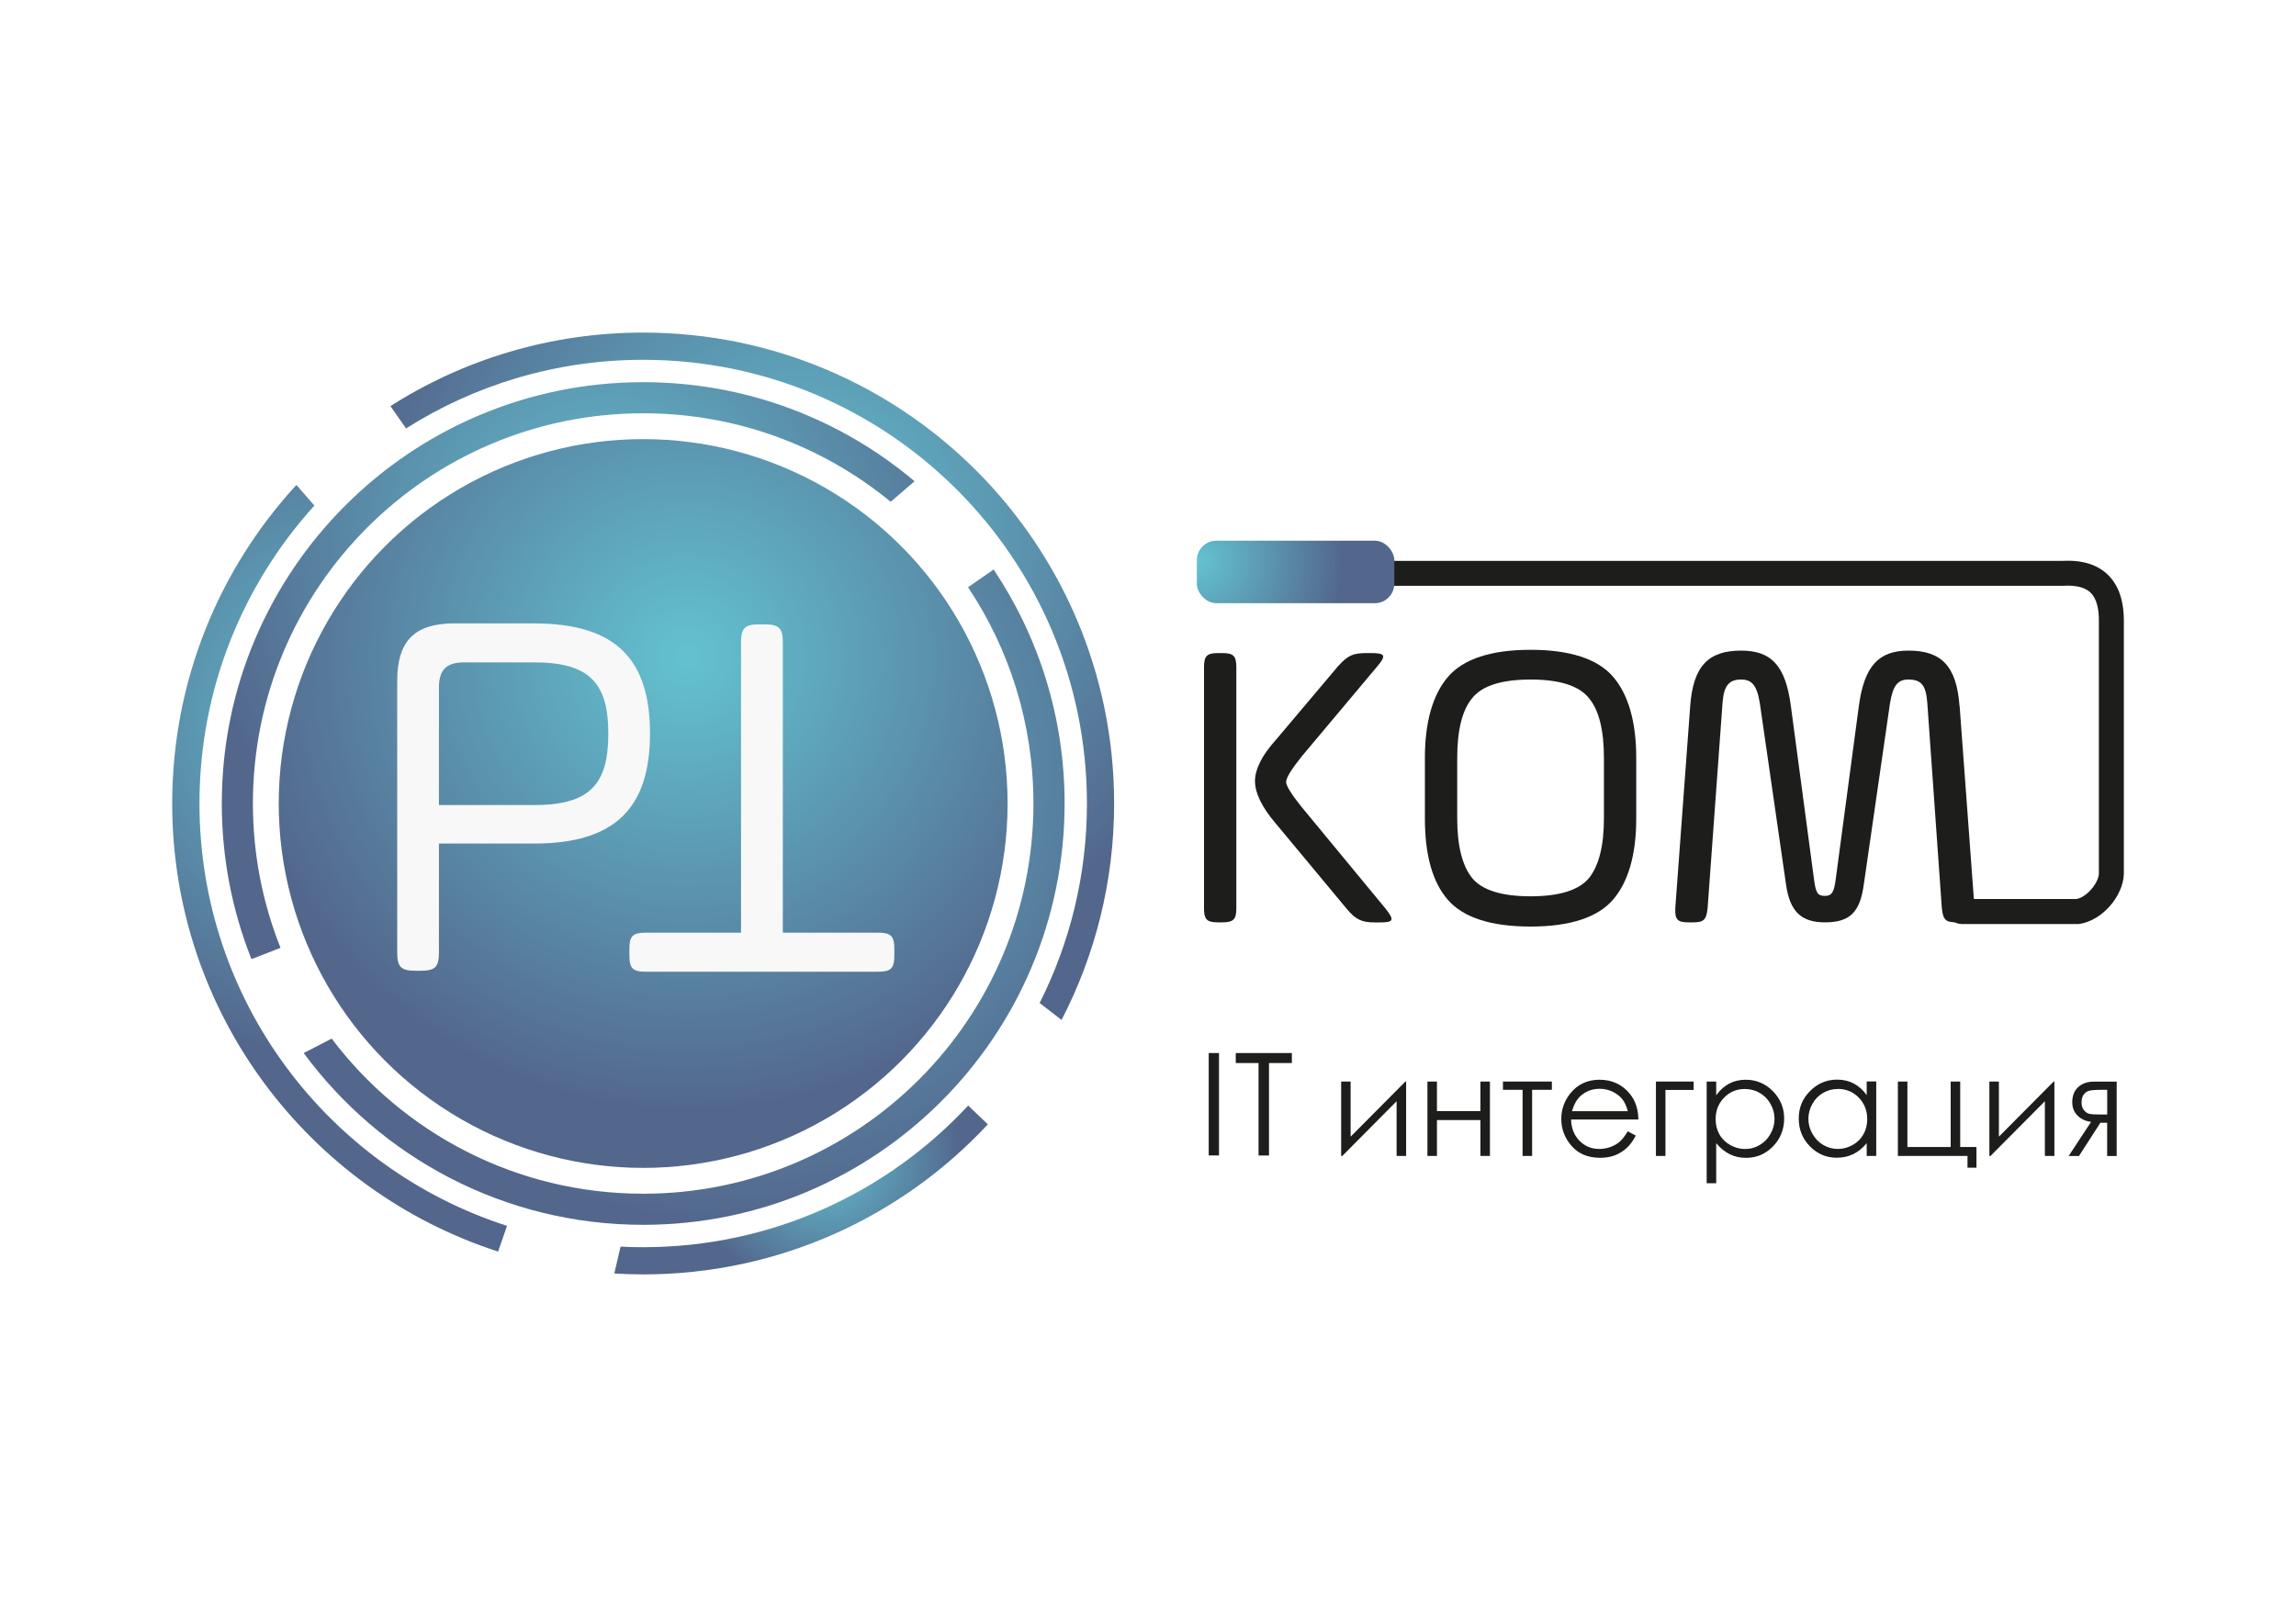 <?xml version="1.0" encoding="UTF-8"?>
<svg xmlns="http://www.w3.org/2000/svg" xmlns:xlink="http://www.w3.org/1999/xlink" id="a" viewBox="0 0 400 280">
  <defs>
    <radialGradient id="b" cx="119.67" cy="114.6" fx="119.67" fy="114.6" r="79.86" gradientUnits="userSpaceOnUse">
      <stop offset="0" stop-color="#63c2d0"></stop>
      <stop offset="1" stop-color="#53668c"></stop>
    </radialGradient>
    <radialGradient id="c" cx="208.86" cy="97.7" fx="208.86" fy="97.7" r="25.22" xlink:href="#b"></radialGradient>
    <radialGradient id="d" cx="143.46" cy="201.46" fx="143.46" fy="201.46" r="24.06" xlink:href="#b"></radialGradient>
    <radialGradient id="e" cx="62.66" cy="124.56" fx="62.66" fy="124.56" r="61.01" xlink:href="#b"></radialGradient>
    <radialGradient id="f" cx="106.23" cy="96.75" fx="106.23" fy="96.75" r="72.61" xlink:href="#b"></radialGradient>
    <radialGradient id="g" cx="138.62" cy="93.88" fx="138.62" fy="93.88" r="78.06" xlink:href="#b"></radialGradient>
    <radialGradient id="h" cx="127.13" cy="133.49" fx="127.13" fy="133.49" r="80.21" xlink:href="#b"></radialGradient>
  </defs>
  <rect width="400" height="280" fill="#fff"></rect>
  <path d="M222.18,129.02c-2.38,2.67-3.54,5.05-3.54,7.08s1.15,4.48,3.54,7.29l12.49,15.02c1.52,1.8,2.53,2.31,4.84,2.31h.87c2.38,0,2.6-.36,1.08-2.31l-14.66-17.76c-1.81-2.24-2.74-3.75-2.74-4.4,0-.72.94-2.24,2.74-4.48l13.21-15.74c1.52-1.81,1.3-2.24-1.08-2.24h-.87c-2.38,0-3.25.43-4.91,2.24l-10.97,13h0ZM209.76,158.26c0,1.95.5,2.45,2.45,2.45h.72c1.95,0,2.46-.51,2.46-2.45v-42.02c0-1.95-.51-2.45-2.46-2.45h-.72c-1.95,0-2.45.5-2.45,2.45v42.02Z" fill="#1d1d1b" fill-rule="evenodd"></path>
  <path d="M279.43,142.59c0,4.76-.87,8.23-2.6,10.4-1.73,2.09-5.13,3.18-10.18,3.18s-8.45-1.08-10.18-3.18c-1.73-2.17-2.6-5.63-2.6-10.4v-10.54c0-4.84.87-8.3,2.6-10.4,1.73-2.17,5.13-3.25,10.18-3.25s8.45,1.08,10.18,3.25c1.73,2.09,2.6,5.56,2.6,10.4v10.54h0ZM266.65,161.44c6.86,0,11.7-1.59,14.37-4.69,2.67-3.1,4.04-7.87,4.04-14.15v-10.54c0-6.28-1.37-11.05-4.04-14.15-2.67-3.1-7.51-4.69-14.37-4.69s-11.7,1.59-14.37,4.69c-2.67,3.1-4.04,7.87-4.04,14.15v10.54c0,6.35,1.3,11.05,3.97,14.15,2.67,3.1,7.51,4.69,14.44,4.69Z" fill="#1d1d1b" fill-rule="evenodd"></path>
  <path d="M341.38,123.03c-.5-7-3.18-9.67-8.88-9.67-5.2,0-7.72,2.67-8.66,9.67l-4.04,30.25c-.29,2.24-.72,2.82-1.88,2.82-1.23,0-1.59-.51-1.88-2.82l-4.04-30.25c-.94-7.15-3.47-9.67-8.66-9.67-5.7,0-8.37,2.67-8.88,9.67l-2.6,35.23c-.07,1.95.36,2.45,2.31,2.45h.72c1.95,0,2.38-.43,2.6-2.45l2.6-35.74c.22-3.1,1.15-4.12,3.25-4.12,1.81,0,2.74.94,3.25,4.12l4.55,31.48c.65,4.84,2.67,6.71,6.79,6.71,4.4,0,6.14-1.81,6.79-6.71l4.55-31.48c.51-3.1,1.37-4.12,3.18-4.12,2.24,0,3.1.94,3.32,4.12l2.53,35.74c.22,2.02.65,2.45,2.6,2.45h.79c1.95,0,2.38-.51,2.31-2.45l-2.6-35.23Z" fill="#1d1d1b" fill-rule="evenodd"></path>
  <path d="M341.63,160.98c-1.2,0-2.17-.97-2.17-2.17s.97-2.17,2.17-2.17h20.16c.86-.18,1.76-.81,2.49-1.63.79-.89,1.34-1.94,1.38-2.8v-44.07c0-1.93-.34-3.62-1.25-4.67-.88-1.01-2.46-1.57-5.06-1.4h-147.15c-1.2,0-2.17-.97-2.17-2.17s.97-2.17,2.17-2.17h147.01c4.06-.23,6.75.91,8.48,2.91,1.7,1.96,2.32,4.62,2.32,7.51v44.12c-.05,1.92-1.03,4.02-2.47,5.64-1.35,1.52-3.17,2.71-5.09,3.04-.16.04-.32.05-.48.05h-20.32Z" fill="#1d1d1b" fill-rule="evenodd"></path>
  <circle cx="112.05" cy="140" r="63.49" fill="url(#b)"></circle>
  <rect x="208.51" y="94.21" width="34.4" height="10.89" rx="3.4" ry="3.4" fill="url(#c)"></rect>
  <path d="M367.11,189.89h-1.11c-1.07,0-1.79.07-2.16.2-.37.13-.66.37-.88.7-.21.33-.32.77-.32,1.33s.14.97.42,1.31c.28.35.59.56.94.64.34.08,1.01.12,2,.12h1.11v-4.3h0ZM367.11,195.63h-1.19l-3.73,5.79h-1.8l3.91-5.95c-.97-.12-1.76-.49-2.37-1.11-.61-.61-.91-1.38-.91-2.3,0-1.14.35-2.03,1.05-2.66.7-.63,1.61-.94,2.74-.94h3.95v12.96h-1.66v-5.79h0ZM348.24,188.45v9.6l9.54-9.6h.13v12.96h-1.66v-9.53l-9.47,9.53h-.2v-12.96h1.66ZM342.77,201.41h-12.13v-12.96h1.66v11.4h7.54v-11.4h1.66v11.4h2.83v3.61h-1.56v-2.05h0ZM320.19,189.74c-.93,0-1.79.23-2.57.68-.79.45-1.41,1.09-1.87,1.91-.46.82-.7,1.69-.7,2.61s.23,1.78.7,2.61c.47.83,1.09,1.48,1.88,1.94.79.46,1.64.7,2.54.7s1.77-.23,2.59-.69c.82-.46,1.45-1.08,1.88-1.86.44-.78.66-1.66.66-2.65,0-1.49-.49-2.74-1.48-3.75-.98-1-2.2-1.51-3.64-1.51h0ZM326.87,188.45v12.96h-1.66v-2.23c-.7.85-1.48,1.49-2.35,1.91-.87.42-1.82.63-2.85.63-1.83,0-3.4-.66-4.7-1.99-1.3-1.33-1.94-2.94-1.94-4.85s.65-3.45,1.97-4.78c1.31-1.32,2.88-1.99,4.72-1.99,1.06,0,2.02.22,2.88.67.86.45,1.62,1.12,2.27,2.03v-2.38h1.66ZM304.01,189.74c-1.44,0-2.66.5-3.64,1.51-.99,1.01-1.48,2.25-1.48,3.75,0,.98.22,1.86.66,2.65.44.79,1.07,1.4,1.89,1.86.82.46,1.69.69,2.6.69s1.74-.23,2.53-.7c.79-.46,1.42-1.11,1.88-1.94.47-.83.7-1.7.7-2.61s-.23-1.79-.7-2.61c-.46-.82-1.09-1.46-1.87-1.91-.78-.46-1.64-.68-2.56-.68h0ZM297.33,188.45h1.66v2.38c.66-.91,1.42-1.58,2.27-2.03.86-.45,1.81-.67,2.87-.67,1.84,0,3.42.66,4.73,1.99s1.97,2.92,1.97,4.78-.65,3.52-1.95,4.85c-1.3,1.33-2.86,1.99-4.7,1.99-1.03,0-1.98-.21-2.84-.64-.87-.43-1.65-1.07-2.35-1.92v6.98h-1.66v-17.7h0ZM290.15,189.91v11.5h-1.66v-12.96h6.57v1.46h-4.91ZM283.59,193.62c-.22-.89-.55-1.6-.98-2.13-.43-.53-1-.96-1.7-1.29-.7-.33-1.44-.49-2.22-.49-1.28,0-2.38.41-3.3,1.22-.68.6-1.18,1.49-1.53,2.68h9.72ZM283.57,197.12l1.41.74c-.46.9-1,1.63-1.6,2.18-.61.55-1.29.97-2.04,1.26-.76.29-1.62.43-2.57.43-2.12,0-3.78-.69-4.98-2.07-1.2-1.38-1.79-2.95-1.79-4.69,0-1.64.51-3.1,1.52-4.39,1.28-1.63,3-2.45,5.16-2.45s3.99.84,5.31,2.51c.94,1.18,1.42,2.65,1.44,4.42h-11.72c.03,1.5.52,2.73,1.45,3.69.94.96,2.09,1.44,3.46,1.44.66,0,1.31-.11,1.94-.34.63-.23,1.16-.53,1.6-.91.44-.38.92-.98,1.42-1.83h0ZM261.84,188.45h8.52v1.44h-3.44v11.52h-1.66v-11.52h-3.42v-1.44h0ZM257.91,195.16h-7.57v6.25h-1.66v-12.96h1.66v5.15h7.57v-5.15h1.66v12.96h-1.66v-6.25h0ZM235.3,188.45v9.6l9.54-9.6h.13v12.96h-1.66v-9.53l-9.46,9.53h-.2v-12.96h1.66Z" fill="#1d1d1b" fill-rule="evenodd"></path>
  <polygon points="215.29 185.22 215.29 183.48 225.06 183.48 225.06 185.22 221.08 185.22 221.08 201.33 219.26 201.33 219.26 185.22 215.29 185.22" fill="#1d1d1b" fill-rule="evenodd"></polygon>
  <rect x="210.58" y="183.48" width="1.79" height="17.84" fill="#1d1d1b"></rect>
  <path d="M79.26,108.61c-7.08,0-10.06,3.07-10.06,10.06v47.3c0,2.51.65,3.17,3.17,3.17h.93c2.51,0,3.17-.65,3.17-3.17v-18.99h16.57c14.15,0,20.2-6.24,20.2-19.18s-5.96-19.18-20.2-19.18h-13.78ZM93.04,115.41c9.59,0,12.94,3.54,12.94,12.38s-3.17,12.48-12.94,12.48h-16.57v-20.48c0-3.07,1.3-4.38,4.38-4.38h12.2Z" fill="#f8f8f9" fill-rule="evenodd"></path>
  <path d="M122.43,162.51h6.67v-50.56c0-2.45.62-3.13,2.97-3.16h.08s.03,0,.03,0h.08s.03,0,.03,0h1.01s.03,0,.03,0h.08c2.35.04,2.97.72,2.97,3.16v50.56h16.54c2.33,0,2.89.56,2.89,2.89v1.02c0,2.33-.57,2.89-2.89,2.89h-40.38c-2.32,0-2.89-.56-2.89-2.89v-1.02c0-2.33.56-2.89,2.89-2.89h9.87Z" fill="#f8f8f9" fill-rule="evenodd"></path>
  <path d="M172.09,195.91c-14.98,16.08-36.34,26.14-60.05,26.14-1.69,0-3.36-.06-5.02-.16l1.09-4.68c1.3.07,2.62.1,3.94.1,22.36,0,42.5-9.5,56.62-24.68l3.43,3.27Z" fill="url(#d)" fill-rule="evenodd"></path>
  <path d="M86.77,218.07c-32.94-10.66-56.77-41.58-56.77-78.07,0-21.41,8.2-40.9,21.64-55.51l3.13,3.6c-12.44,13.72-20.02,31.93-20.02,51.91,0,34.42,22.49,63.58,53.58,73.59l-1.55,4.48Z" fill="url(#e)" fill-rule="evenodd"></path>
  <path d="M112.05,66.59c18.01,0,34.51,6.49,47.28,17.26l-4.16,3.58c-11.73-9.64-26.75-15.42-43.12-15.42-37.55,0-67.99,30.44-67.99,67.99,0,8.88,1.71,17.37,4.81,25.15l-5.06,1.96c-3.34-8.39-5.17-17.53-5.17-27.11,0-40.54,32.87-73.41,73.41-73.41Z" fill="url(#f)" fill-rule="evenodd"></path>
  <path d="M112.05,57.95c45.31,0,82.05,36.73,82.05,82.05,0,13.59-3.31,26.42-9.16,37.71l-3.82-2.95c5.27-10.45,8.24-22.26,8.24-34.76,0-42.7-34.61-77.31-77.31-77.31-15.19,0-29.36,4.39-41.31,11.96l-2.72-3.89c12.72-8.11,27.83-12.81,44.03-12.81Z" fill="url(#g)" fill-rule="evenodd"></path>
  <path d="M57.79,180.97c12.41,16.42,32.1,27.02,54.26,27.02,37.55,0,67.99-30.44,67.99-67.99,0-13.94-4.2-26.9-11.39-37.68l4.46-3.09c7.8,11.66,12.36,25.68,12.36,40.77,0,40.54-32.87,73.41-73.41,73.41-24.27,0-45.78-11.78-59.15-29.93l4.88-2.52Z" fill="url(#h)" fill-rule="evenodd"></path>
</svg>
